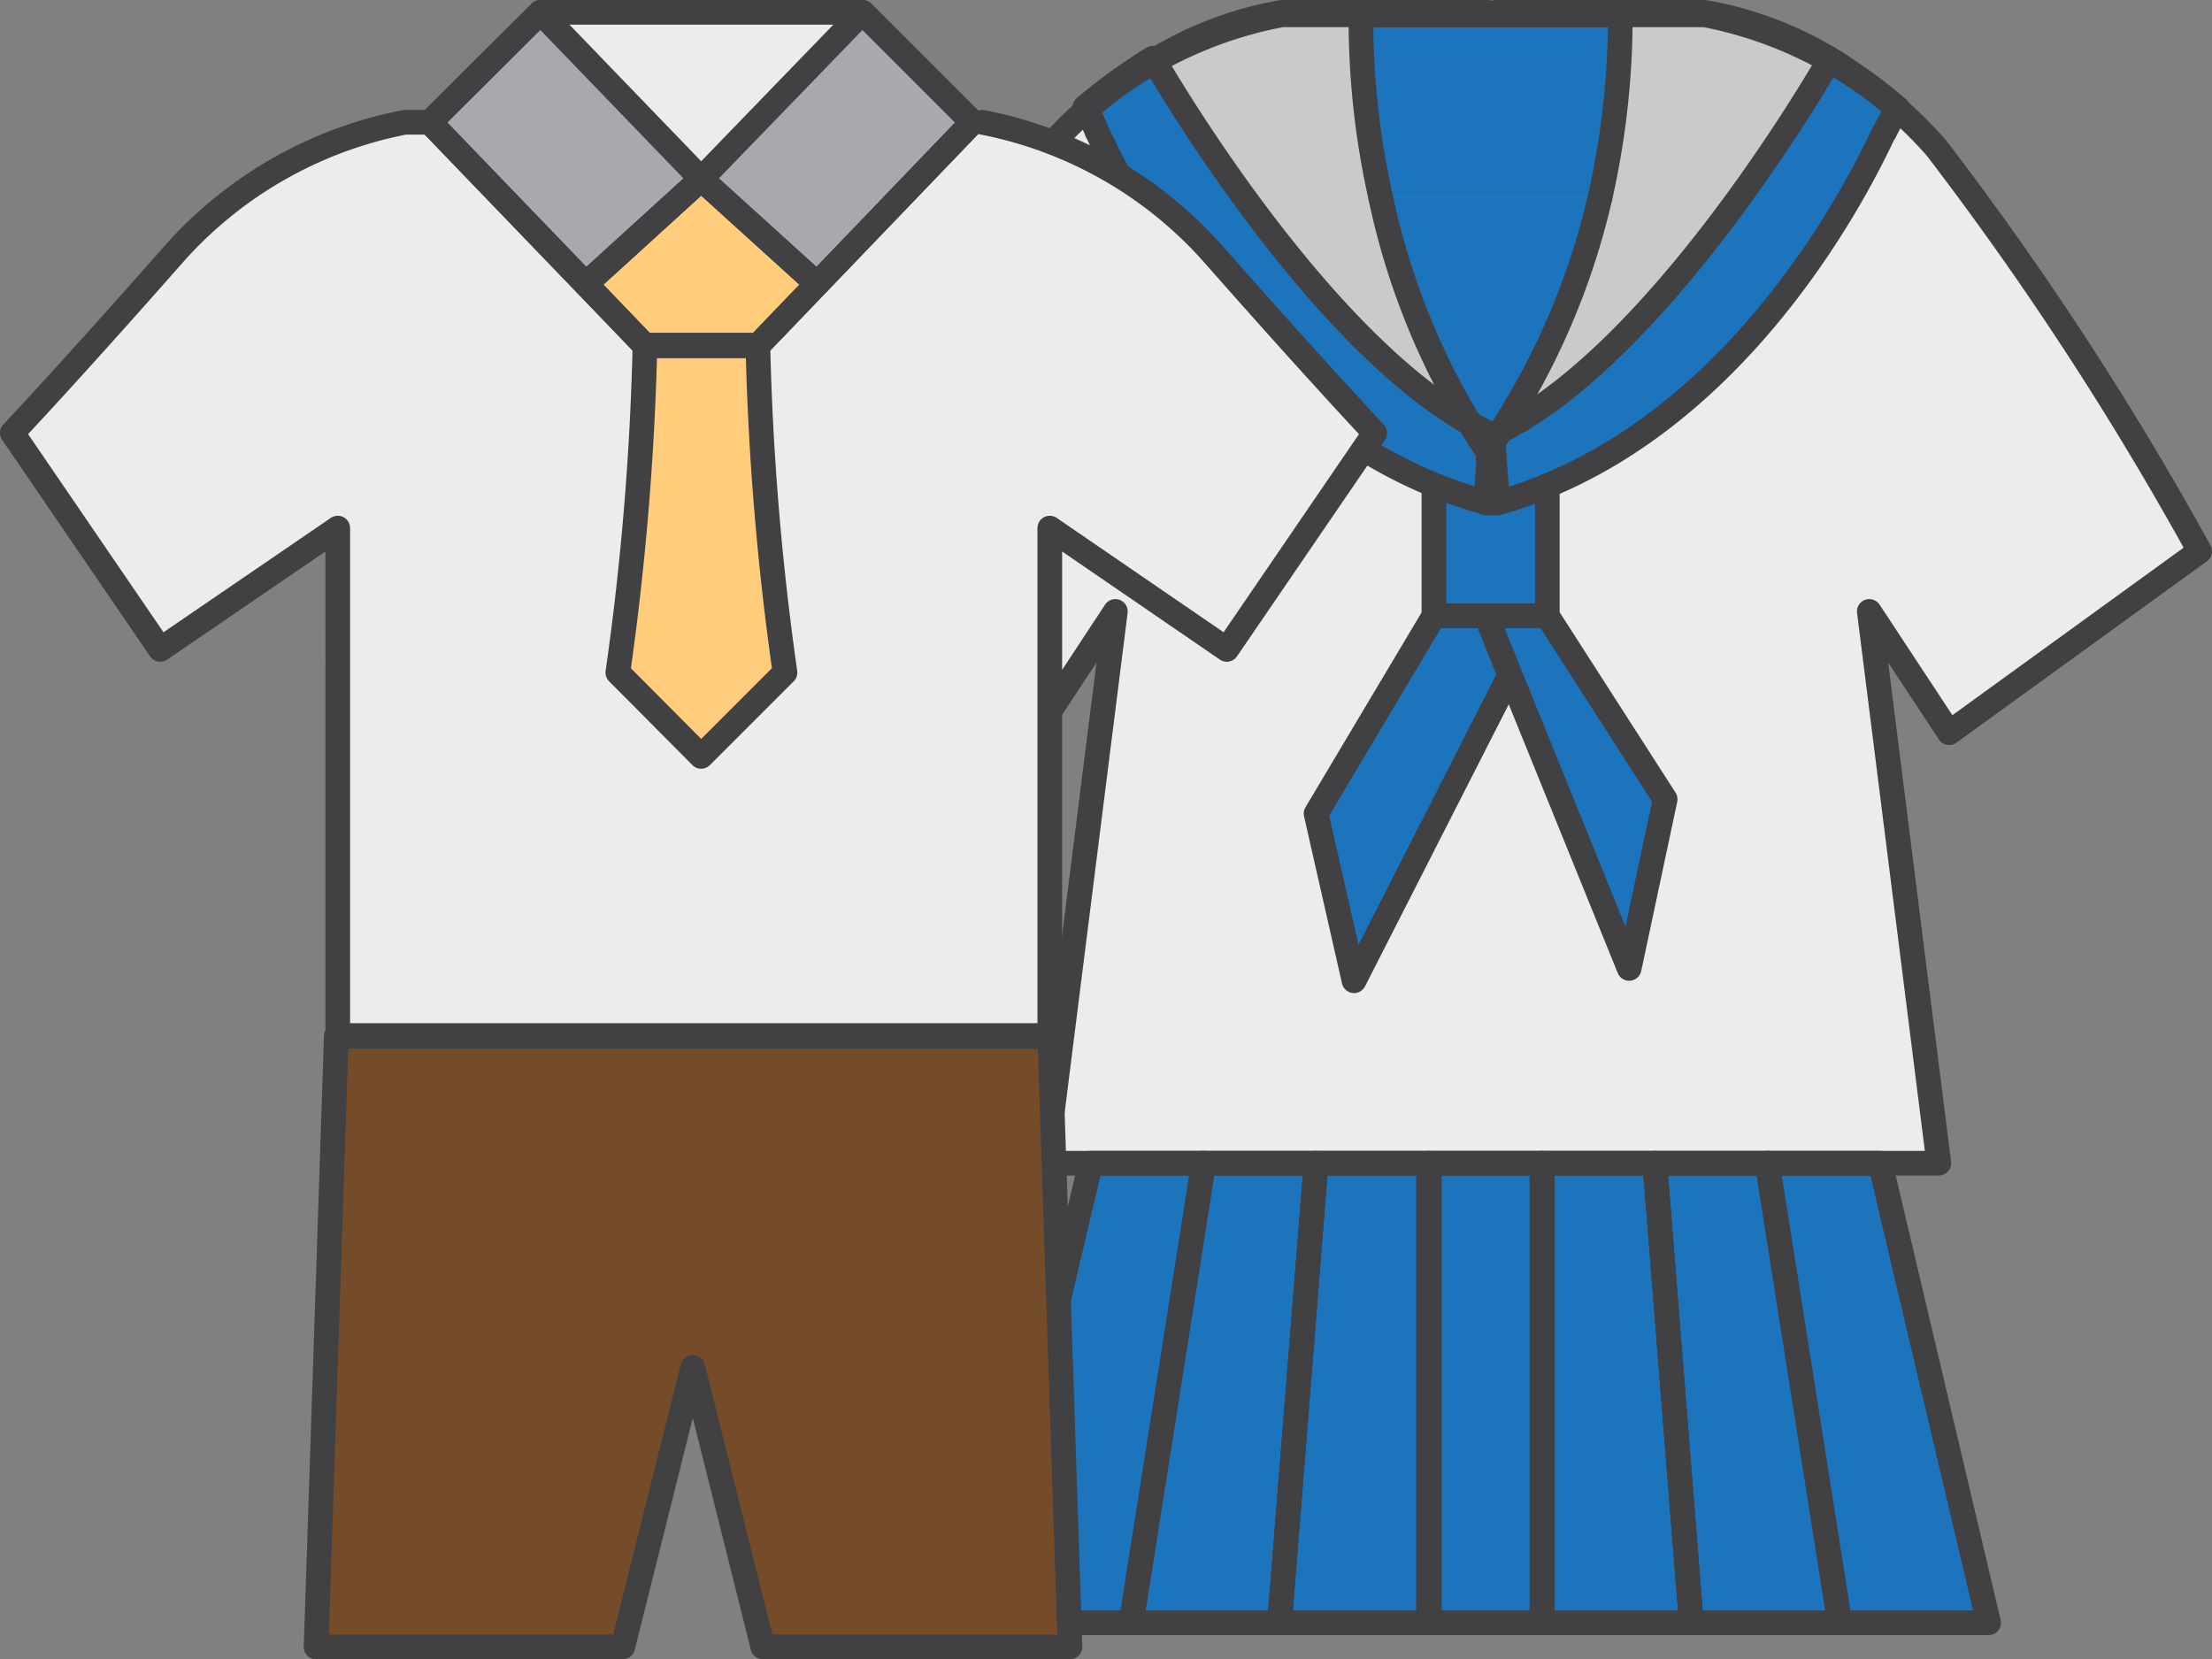 <svg xmlns="http://www.w3.org/2000/svg" viewBox="0 0 44.86 33.65"><rect x="0" y="0" width="44.86" height="33.65" fill="#808080" stroke="none"/><defs><style>.cls-1{fill:#ebecec;}.cls-2{fill:#1c75bc;}.cls-3{fill:#c8cacb;}.cls-4{fill:none;stroke:#414042;stroke-linecap:round;stroke-linejoin:round;stroke-width:0.5px;}.cls-5{fill:#754c29;}.cls-6{fill:#ffcd7c;}.cls-7{fill:#a7a9ac;}</style></defs><g id="Layer_2" data-name="Layer 2"><g id="Text"><path class="cls-1" d="M44.61,11.18A65.1,65.1,0,0,0,39.27,3a8.35,8.35,0,0,0-4.7-2.7H26A8.35,8.35,0,0,0,21.26,3a65.1,65.1,0,0,0-5.34,8.23L21,14.86l1.62-2.46L21.21,23.59H39.32L37.91,12.4l1.62,2.46Z"/><rect class="cls-2" x="28.99" y="23.59" width="2.28" height="9.32"/><polygon class="cls-2" points="34.3 32.91 31.28 32.91 31.28 23.59 33.56 23.59 34.3 32.91"/><polygon class="cls-2" points="37.31 32.91 34.3 32.91 33.56 23.59 35.84 23.59 37.31 32.91"/><polygon class="cls-2" points="40.33 32.91 37.31 32.91 35.84 23.59 38.13 23.59 40.33 32.91"/><polygon class="cls-2" points="25.95 32.91 28.97 32.91 28.97 23.59 26.69 23.59 25.95 32.91"/><polygon class="cls-2" points="22.94 32.91 25.95 32.91 26.69 23.59 24.41 23.59 22.94 32.91"/><polygon class="cls-2" points="19.92 32.91 22.94 32.91 24.41 23.59 22.12 23.59 19.92 32.91"/><rect class="cls-2" x="29.08" y="8.96" width="2.3" height="3.53"/><polygon class="cls-2" points="31.38 12.49 33.77 16.21 33.04 19.64 30.14 12.49 31.38 12.49"/><polygon class="cls-2" points="29.08 12.49 26.69 16.5 27.46 19.89 30.62 13.69 30.14 12.49 29.08 12.49"/><path class="cls-3" d="M30.34,9.23c-.07-.27,0-9,0-9h4.23a7.41,7.41,0,0,1,2.77,1.09,4.58,4.58,0,0,1-.17,1.87L34,7Z"/><path class="cls-3" d="M30.17,9.23c.08-.27,0-9,0-9H26a7.35,7.35,0,0,0-2.77,1.09,4.34,4.34,0,0,0,.17,1.87L26.51,7Z"/><path class="cls-2" d="M32.86.25H27.6A16.55,16.55,0,0,0,28,4h4.44A16.55,16.55,0,0,0,32.86.25Z"/><path class="cls-2" d="M30.19,9.23l0-.05,0,.05V9.12A14.7,14.7,0,0,0,32.45,4H28a14.7,14.7,0,0,0,2.18,5.17Z"/><path class="cls-2" d="M38.22,2.68v0a4.37,4.37,0,0,1,.27-.48,10.38,10.38,0,0,0-1.38-1s-3.45,6.08-6.88,7.64l-.1,1.36h.24c4.7-1.32,7.23-6.21,7.83-7.5h0Z"/><path class="cls-2" d="M22.25,2.68v0A2.48,2.48,0,0,0,22,2.18a11.1,11.1,0,0,1,1.38-1s3.46,6.08,6.89,7.64l.1,1.36H30.1C25.4,8.89,22.86,4,22.27,2.71h0Z"/><path class="cls-4" d="M44.61,11.18A65.1,65.1,0,0,0,39.27,3a8.35,8.35,0,0,0-4.7-2.7H26A8.35,8.35,0,0,0,21.26,3a65.1,65.1,0,0,0-5.34,8.23L21,14.86l1.62-2.46L21.21,23.59H39.32L37.91,12.4l1.62,2.46Z"/><rect class="cls-4" x="28.99" y="23.59" width="2.28" height="9.32"/><polygon class="cls-4" points="34.3 32.91 31.28 32.91 31.28 23.59 33.56 23.59 34.3 32.91"/><polygon class="cls-4" points="37.31 32.91 34.3 32.91 33.56 23.59 35.84 23.59 37.31 32.91"/><polygon class="cls-4" points="40.33 32.91 37.31 32.91 35.84 23.59 38.13 23.59 40.33 32.91"/><polygon class="cls-4" points="25.95 32.91 28.97 32.91 28.97 23.59 26.69 23.59 25.95 32.91"/><polygon class="cls-4" points="22.94 32.91 25.95 32.91 26.69 23.59 24.41 23.59 22.94 32.91"/><polygon class="cls-4" points="19.92 32.91 22.94 32.91 24.41 23.59 22.12 23.59 19.92 32.91"/><polyline class="cls-4" points="31.38 9.86 31.38 12.49 29.08 12.49 29.08 9.85"/><polygon class="cls-4" points="31.38 12.49 33.77 16.21 33.04 19.64 30.14 12.49 31.38 12.49"/><polygon class="cls-4" points="29.08 12.49 26.69 16.5 27.46 19.89 30.62 13.69 30.14 12.49 29.08 12.49"/><path class="cls-4" d="M30.34.25h4.23a7.41,7.41,0,0,1,2.77,1.09"/><path class="cls-4" d="M30.17.25H26a7.35,7.35,0,0,0-2.77,1.09"/><path class="cls-4" d="M32.45,4a16.55,16.55,0,0,0,.41-3.7H27.6A16.55,16.55,0,0,0,28,4"/><path class="cls-4" d="M28,4a14.7,14.7,0,0,0,2.18,5.17v.11l0-.05,0,.05V9.12A14.7,14.7,0,0,0,32.45,4"/><path class="cls-4" d="M38.22,2.68v0a4.37,4.37,0,0,1,.27-.48,10.38,10.38,0,0,0-1.38-1s-3.45,6.08-6.88,7.64l-.1,1.36h.24c4.7-1.32,7.23-6.21,7.83-7.5h0Z"/><path class="cls-4" d="M22.25,2.68v0A2.48,2.48,0,0,0,22,2.18a11.1,11.1,0,0,1,1.38-1s3.46,6.08,6.89,7.64l.1,1.36H30.1C25.4,8.89,22.86,4,22.27,2.71h0Z"/><path class="cls-1" d="M24.61,5.18a8.39,8.39,0,0,0-4.71-2.7H8.21A8.39,8.39,0,0,0,3.5,5.18C1.43,7.53.25,8.78.25,8.78l3,4.39,3.6-2.46V21H21.29V10.71l3.59,2.46,3-4.39S26.68,7.53,24.61,5.18Z"/><polygon class="cls-5" points="21.29 21.02 14.05 21.02 6.82 21.02 6.41 33.4 12.63 33.4 14.05 27.73 15.47 33.4 21.7 33.4 21.29 21.02"/><polygon class="cls-1" points="17.49 0.25 14.22 0.25 10.96 0.25 8.72 2.48 13.08 7.01 14.22 7.01 15.37 7.01 19.72 2.48 17.49 0.25"/><path class="cls-6" d="M15.37,7H13.08a56,56,0,0,1-.55,6.64l1.69,1.7,1.7-1.7A56,56,0,0,1,15.37,7Z"/><polygon class="cls-6" points="11.88 5.76 14.22 3.63 16.57 5.76 15.37 7.01 13.08 7.01 11.88 5.76"/><polygon class="cls-7" points="14.22 3.63 17.49 0.25 19.72 2.48 16.57 5.76 14.22 3.63"/><polygon class="cls-7" points="14.22 3.63 10.96 0.25 8.72 2.48 11.88 5.76 14.22 3.63"/><path class="cls-4" d="M8.72,2.48H8.21A8.39,8.39,0,0,0,3.5,5.18C1.43,7.53.25,8.78.25,8.78l3,4.39,3.6-2.46V21H21.29V10.71l3.59,2.46,3-4.39s-1.18-1.25-3.25-3.6a8.39,8.39,0,0,0-4.71-2.7"/><polygon class="cls-4" points="21.29 21.02 14.05 21.02 6.82 21.02 6.41 33.4 12.63 33.4 14.05 27.73 15.47 33.4 21.7 33.4 21.29 21.02"/><polygon class="cls-4" points="17.49 0.25 14.22 0.25 10.96 0.25 8.72 2.48 13.08 7.01 14.22 7.01 15.37 7.01 19.72 2.48 17.49 0.25"/><path class="cls-4" d="M15.37,7H13.08a56,56,0,0,1-.55,6.64l1.69,1.7,1.7-1.7A56,56,0,0,1,15.37,7Z"/><polygon class="cls-4" points="11.88 5.76 14.22 3.63 16.57 5.76 15.37 7.01 13.08 7.01 11.88 5.76"/><polygon class="cls-4" points="14.22 3.63 17.49 0.25 19.72 2.48 16.57 5.76 14.22 3.63"/><polygon class="cls-4" points="14.22 3.63 10.96 0.25 8.72 2.48 11.88 5.76 14.22 3.63"/></g></g></svg>